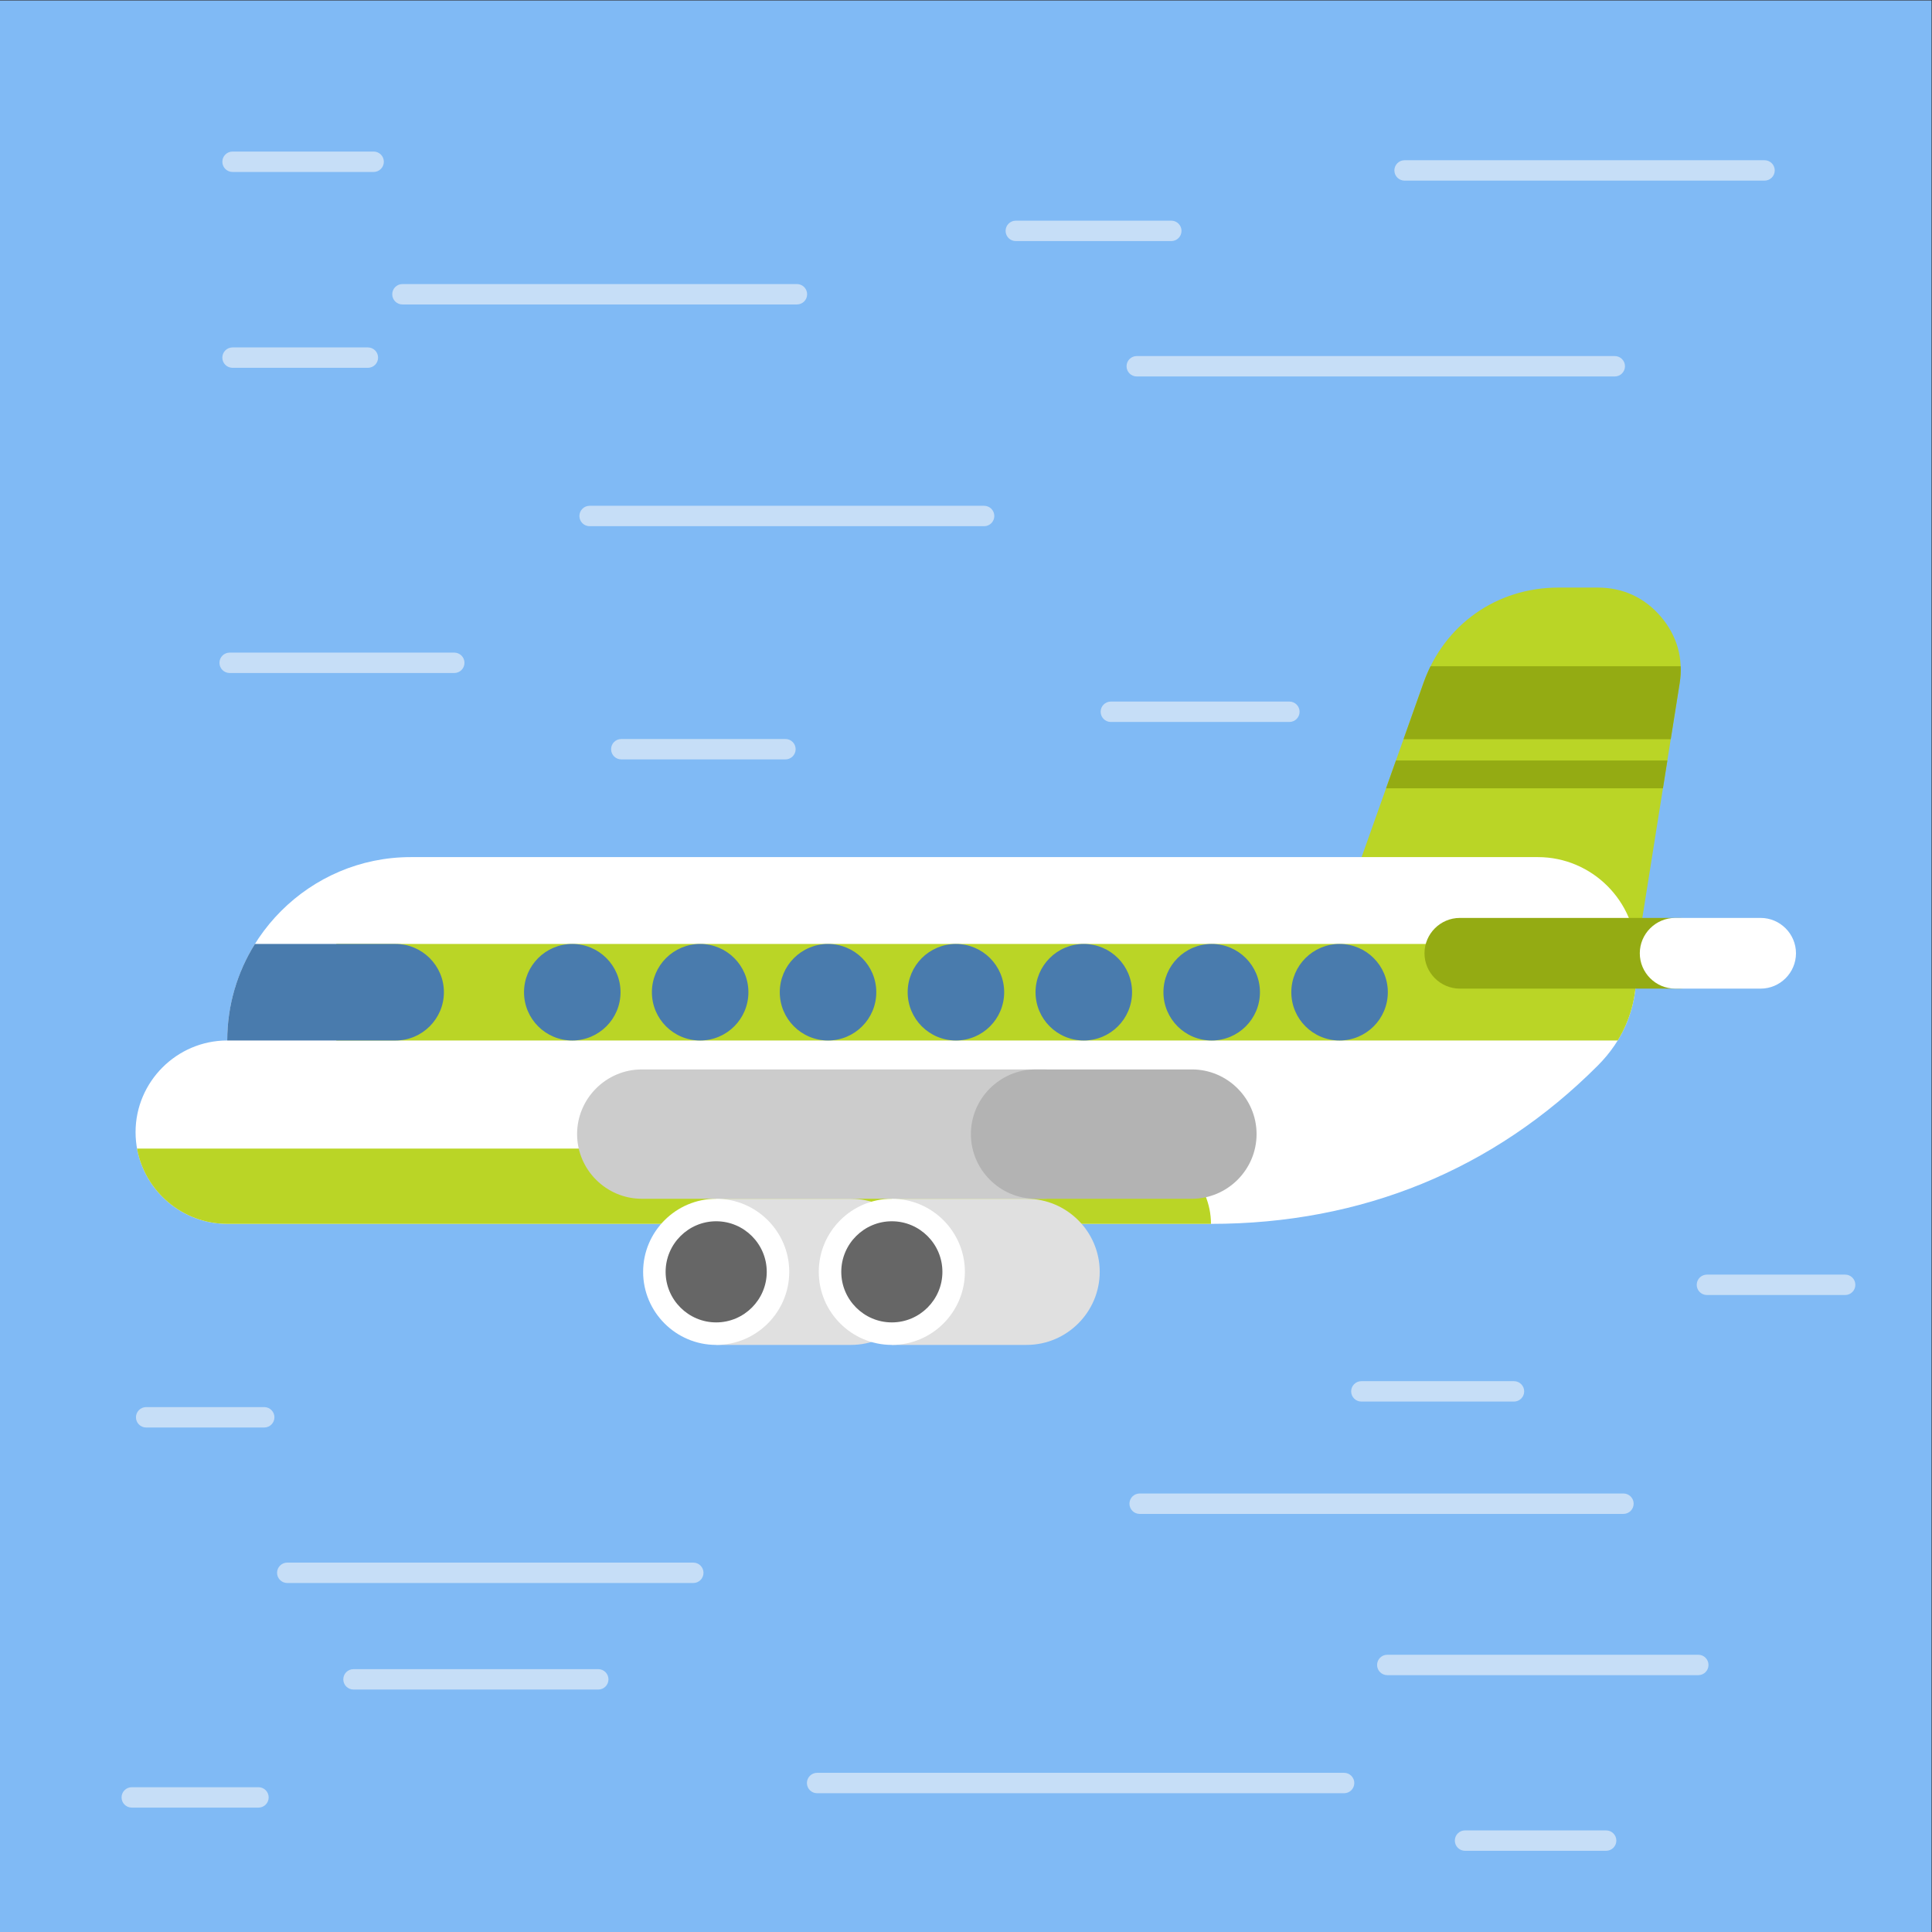 <?xml version="1.0" encoding="UTF-8"?>
<svg version="1.1" viewBox="0 0 880 880" xmlns="http://www.w3.org/2000/svg">
<rect x="0" y="0" width="880" height="880" fill="#333333" stroke="none"/>
<defs>
<clipPath id="a">
<path d="m0 660h660v-660h-660z"/>
</clipPath>
</defs>
<g transform="matrix(1.333 0 0 -1.333 0 880)">
<path d="m0 0h660v660h-660z" fill="#80baf5"/>
<g clip-path="url(#a)">
<g transform="translate(559.14 333.65)">
<path d="m0 0h-105.82l33.116 93.235c7.049 19.845 24.972 32.499 46.034 32.499h13.523c8.574 0 15.95-3.402 21.515-9.921 5.563-6.519 7.766-14.339 6.419-22.805z" fill="#bad526" fill-rule="evenodd"/>
</g>
<g transform="translate(479.58 407.57)">
<path d="m0 0 6.862 19.319c0.691 1.944 1.488 3.821 2.38 5.622h85.475c0.073-1.908-0.046-3.86-0.363-5.848l-3.037-19.093zm-5.959-16.779 3.383 9.523h92.74l-1.516-9.523z" fill="#94ab13" fill-rule="evenodd"/>
</g>
<g transform="translate(140.31 367.29)">
<path d="m0 0h385.2c18.5 0 33.637-15.138 33.637-33.638v-5.696c0-12.429-4.422-23.125-13.204-31.921-35.488-35.556-80.584-54.065-132.13-54.065h-336.16c-17.232 0-31.331 14.097-31.331 31.33s14.099 31.33 31.331 31.33c0 34.463 28.197 62.66 62.66 62.66" fill="#fff" fill-rule="evenodd"/>
</g>
<g transform="translate(558.91 337.61)">
<path d="m0 0c0.153-1.299 0.235-2.619 0.235-3.958v-5.695c0-8.629-2.133-16.423-6.375-23.326h-437.86v32.979z" fill="#bad526" fill-rule="evenodd"/>
</g>
<g transform="translate(77.646 304.63)">
<path d="m0 0c0 12.078 3.466 23.384 9.449 32.979h48.1c9.069 0 16.489-7.42 16.489-16.489 0-9.07-7.42-16.49-16.489-16.49z" fill="#497bad" fill-rule="evenodd"/>
</g>
<g transform="translate(413.8 241.97)">
<path d="m0 0h-336.16c-15.32 0-28.162 11.143-30.824 25.723h342.08c13.647 0 24.895-12.077 24.895-25.723" fill="#bad526" fill-rule="evenodd"/>
</g>
<g transform="translate(219.29 294.74)">
<path d="m0 0h137.19c12.154 0 22.096-9.942 22.096-22.096v-1e-3c0-12.152-9.942-22.096-22.096-22.096h-137.19c-12.154 0-22.097 9.944-22.097 22.096v1e-3c0 12.154 9.943 22.096 22.097 22.096" fill="#ccc" fill-rule="evenodd"/>
</g>
<g transform="translate(353.85 294.74)">
<path d="m0 0h53.426c12.155 0 22.096-9.942 22.096-22.096v-1e-3c0-12.152-9.941-22.096-22.096-22.096h-53.426c-12.152 0-22.095 9.944-22.095 22.096v1e-3c0 12.154 9.943 22.096 22.095 22.096" fill="#b3b3b3" fill-rule="evenodd"/>
</g>
<g transform="translate(304.74 200.61)">
<path d="m0 0h46.069c13.732 0 24.966 11.233 24.966 24.965 0 13.731-11.234 24.964-24.966 24.964h-46.069z" fill="#e0e0e0" fill-rule="evenodd"/>
</g>
<g transform="translate(282.94 337.61)">
<path d="m0 0c9.107 0 16.489-7.382 16.489-16.488 0-9.108-7.382-16.491-16.489-16.491-9.106 0-16.489 7.383-16.489 16.491 0 9.106 7.383 16.488 16.489 16.488m43.699 0c9.106 0 16.489-7.382 16.489-16.488 0-9.108-7.383-16.491-16.489-16.491-9.108 0-16.489 7.383-16.489 16.491 0 9.106 7.381 16.488 16.489 16.488m43.697 0c9.106 0 16.49-7.382 16.49-16.488 0-9.108-7.384-16.491-16.49-16.491-9.108 0-16.491 7.383-16.491 16.491 0 9.106 7.383 16.488 16.491 16.488m-174.79 0c9.108 0 16.49-7.382 16.49-16.488 0-9.108-7.382-16.491-16.49-16.491-9.107 0-16.488 7.383-16.488 16.491 0 9.106 7.381 16.488 16.488 16.488m218.49 0c9.106 0 16.49-7.382 16.49-16.488 0-9.108-7.384-16.491-16.49-16.491s-16.489 7.383-16.489 16.491c0 9.106 7.383 16.488 16.489 16.488m43.698 0c9.106 0 16.489-7.382 16.489-16.488 0-9.108-7.383-16.491-16.489-16.491-9.108 0-16.489 7.383-16.489 16.491 0 9.106 7.381 16.488 16.489 16.488m-218.49 0c9.106 0 16.489-7.382 16.489-16.488 0-9.108-7.383-16.491-16.489-16.491-9.108 0-16.489 7.383-16.489 16.491 0 9.106 7.381 16.488 16.489 16.488" fill="#497bad" fill-rule="evenodd"/>
</g>
<g transform="translate(244.72 200.61)" fill-rule="evenodd">
<path d="m0 0h46.069c13.732 0 24.965 11.233 24.965 24.965 0 13.731-11.233 24.964-24.965 24.964h-46.069z" fill="#e0e0e0"/>
<path d="m0 0c13.751 0 24.965 11.214 24.965 24.965 0 13.75-11.214 24.965-24.965 24.965-13.75 0-24.964-11.215-24.964-24.965 0-13.751 11.214-24.965 24.964-24.965" fill="#fff"/>
</g>
<g transform="translate(244.72 208.3)">
<path d="m0 0c9.516 0 17.279 7.761 17.279 17.277 0 9.517-7.763 17.281-17.279 17.281s-17.278-7.764-17.278-17.281c0-9.516 7.762-17.277 17.278-17.277" fill="#666" fill-rule="evenodd"/>
</g>
<g transform="translate(304.74 200.61)">
<path d="m0 0c13.751 0 24.964 11.214 24.964 24.965 0 13.75-11.213 24.965-24.964 24.965-13.75 0-24.964-11.215-24.964-24.965 0-13.751 11.214-24.965 24.964-24.965" fill="#fff" fill-rule="evenodd"/>
</g>
<g transform="translate(304.74 208.3)">
<path d="m0 0c9.518 0 17.28 7.761 17.28 17.277 0 9.517-7.762 17.281-17.28 17.281-9.516 0-17.277-7.764-17.277-17.281 0-9.516 7.761-17.277 17.277-17.277" fill="#666" fill-rule="evenodd"/>
</g>
<g transform="translate(498.83 346.51)">
<path d="m0 0h75.005c6.643 0 12.08-5.436 12.08-12.079v-1e-3c0-6.644-5.437-12.079-12.08-12.079h-75.005c-6.644 0-12.081 5.435-12.081 12.079v1e-3c0 6.643 5.437 12.079 12.081 12.079" fill="#94ab13" fill-rule="evenodd"/>
</g>
<g transform="translate(572.4 346.51)">
<path d="m0 0h29.207c6.646 0 12.081-5.436 12.081-12.079v-1e-3c0-6.644-5.435-12.079-12.081-12.079h-29.207c-6.644 0-12.081 5.435-12.081 12.079v1e-3c0 6.643 5.437 12.079 12.081 12.079" fill="#fff" fill-rule="evenodd"/>
</g>
<g transform="translate(347.1 577.79)">
<path d="m0 0c-1.925 0-3.486 1.56-3.486 3.486 0 1.925 1.561 3.487 3.486 3.487h53.136c1.925 0 3.485-1.562 3.485-3.487 0-1.926-1.56-3.486-3.485-3.486zm-267.64 23.615c-1.926 0-3.487 1.561-3.487 3.486 0 1.926 1.561 3.487 3.487 3.487h48.214c1.926 0 3.487-1.561 3.487-3.487 0-1.925-1.561-3.486-3.487-3.486zm-0.984-171.21c-1.925 0-3.487 1.561-3.487 3.487 0 1.924 1.562 3.486 3.487 3.486h76.75c1.925 0 3.486-1.562 3.486-3.486 0-1.926-1.561-3.487-3.486-3.487zm301.1-16.728c-1.924 0-3.487 1.562-3.487 3.487 0 1.926 1.563 3.487 3.487 3.487h61.007c1.924 0 3.486-1.561 3.486-3.487 0-1.925-1.562-3.487-3.486-3.487zm-167.28-12.791c-1.926 0-3.487 1.561-3.487 3.487 0 1.924 1.561 3.486 3.487 3.486h56.087c1.925 0 3.486-1.562 3.486-3.486 0-1.926-1.561-3.487-3.486-3.487zm252.88-219.43c-1.926 0-3.486 1.561-3.486 3.488 0 1.925 1.56 3.485 3.486 3.485h52.15c1.927 0 3.487-1.56 3.487-3.485 0-1.927-1.56-3.488-3.487-3.488zm118.08 36.408c-1.926 0-3.487 1.561-3.487 3.486s1.561 3.488 3.487 3.488h47.232c1.925 0 3.486-1.563 3.486-3.488s-1.561-3.486-3.486-3.486zm-82.653-189.91c-1.927 0-3.486 1.559-3.486 3.485 0 1.925 1.559 3.488 3.486 3.488h48.214c1.927 0 3.486-1.563 3.486-3.488 0-1.926-1.559-3.485-3.486-3.485zm-450.66 144.64c-1.926 0-3.486 1.561-3.486 3.487 0 1.925 1.56 3.486 3.486 3.486h40.343c1.925 0 3.486-1.561 3.486-3.486 0-1.926-1.561-3.487-3.486-3.487zm70.846-89.542c-1.926 0-3.487 1.564-3.487 3.489s1.561 3.484 3.487 3.484h83.637c1.927 0 3.487-1.559 3.487-3.484s-1.56-3.489-3.487-3.489zm-75.766-40.341c-1.926 0-3.486 1.559-3.486 3.484s1.56 3.489 3.486 3.489h43.294c1.927 0 3.487-1.564 3.487-3.489s-1.56-3.484-3.487-3.484zm434.92 555.94c-1.927 0-3.487 1.561-3.487 3.487 0 1.925 1.56 3.486 3.487 3.486h123c1.925 0 3.486-1.561 3.486-3.486 0-1.926-1.561-3.487-3.486-3.487zm-5.905-510.68c-1.925 0-3.488 1.561-3.488 3.486 0 1.924 1.563 3.487 3.488 3.487h106.27c1.927 0 3.486-1.563 3.486-3.487 0-1.925-1.559-3.486-3.486-3.486zm-194.83-40.344c-1.924 0-3.486 1.562-3.486 3.487 0 1.926 1.562 3.488 3.486 3.488h180.07c1.927 0 3.486-1.562 3.486-3.488 0-1.925-1.559-3.487-3.486-3.487zm110.21 95.445c-1.927 0-3.487 1.562-3.487 3.486 0 1.927 1.56 3.488 3.487 3.488h165.31c1.926 0 3.486-1.561 3.486-3.488 0-1.924-1.56-3.486-3.486-3.486zm-291.26-23.615c-1.926 0-3.486 1.563-3.486 3.488s1.56 3.484 3.486 3.484h138.74c1.925 0 3.487-1.559 3.487-3.484s-1.562-3.488-3.487-3.488zm290.27 412.28c-1.926 0-3.487 1.561-3.487 3.487 0 1.925 1.561 3.487 3.487 3.487h163.34c1.926 0 3.487-1.562 3.487-3.487 0-1.926-1.561-3.487-3.487-3.487zm-186.96-51.166c-1.925 0-3.485 1.56-3.485 3.487 0 1.925 1.56 3.486 3.485 3.486h134.8c1.927 0 3.487-1.561 3.487-3.486 0-1.927-1.56-3.487-3.487-3.487zm-63.958 75.765c-1.925 0-3.486 1.562-3.486 3.487 0 1.926 1.561 3.487 3.486 3.487h134.8c1.927 0 3.487-1.561 3.487-3.487 0-1.925-1.56-3.487-3.487-3.487zm-58.054-21.647c-1.925 0-3.487 1.562-3.487 3.486 0 1.927 1.562 3.487 3.487 3.487h46.247c1.925 0 3.486-1.56 3.486-3.487 0-1.924-1.561-3.486-3.486-3.486z" fill="#c6def7" fill-rule="evenodd"/>
</g>
</g>
</g>
</svg>

